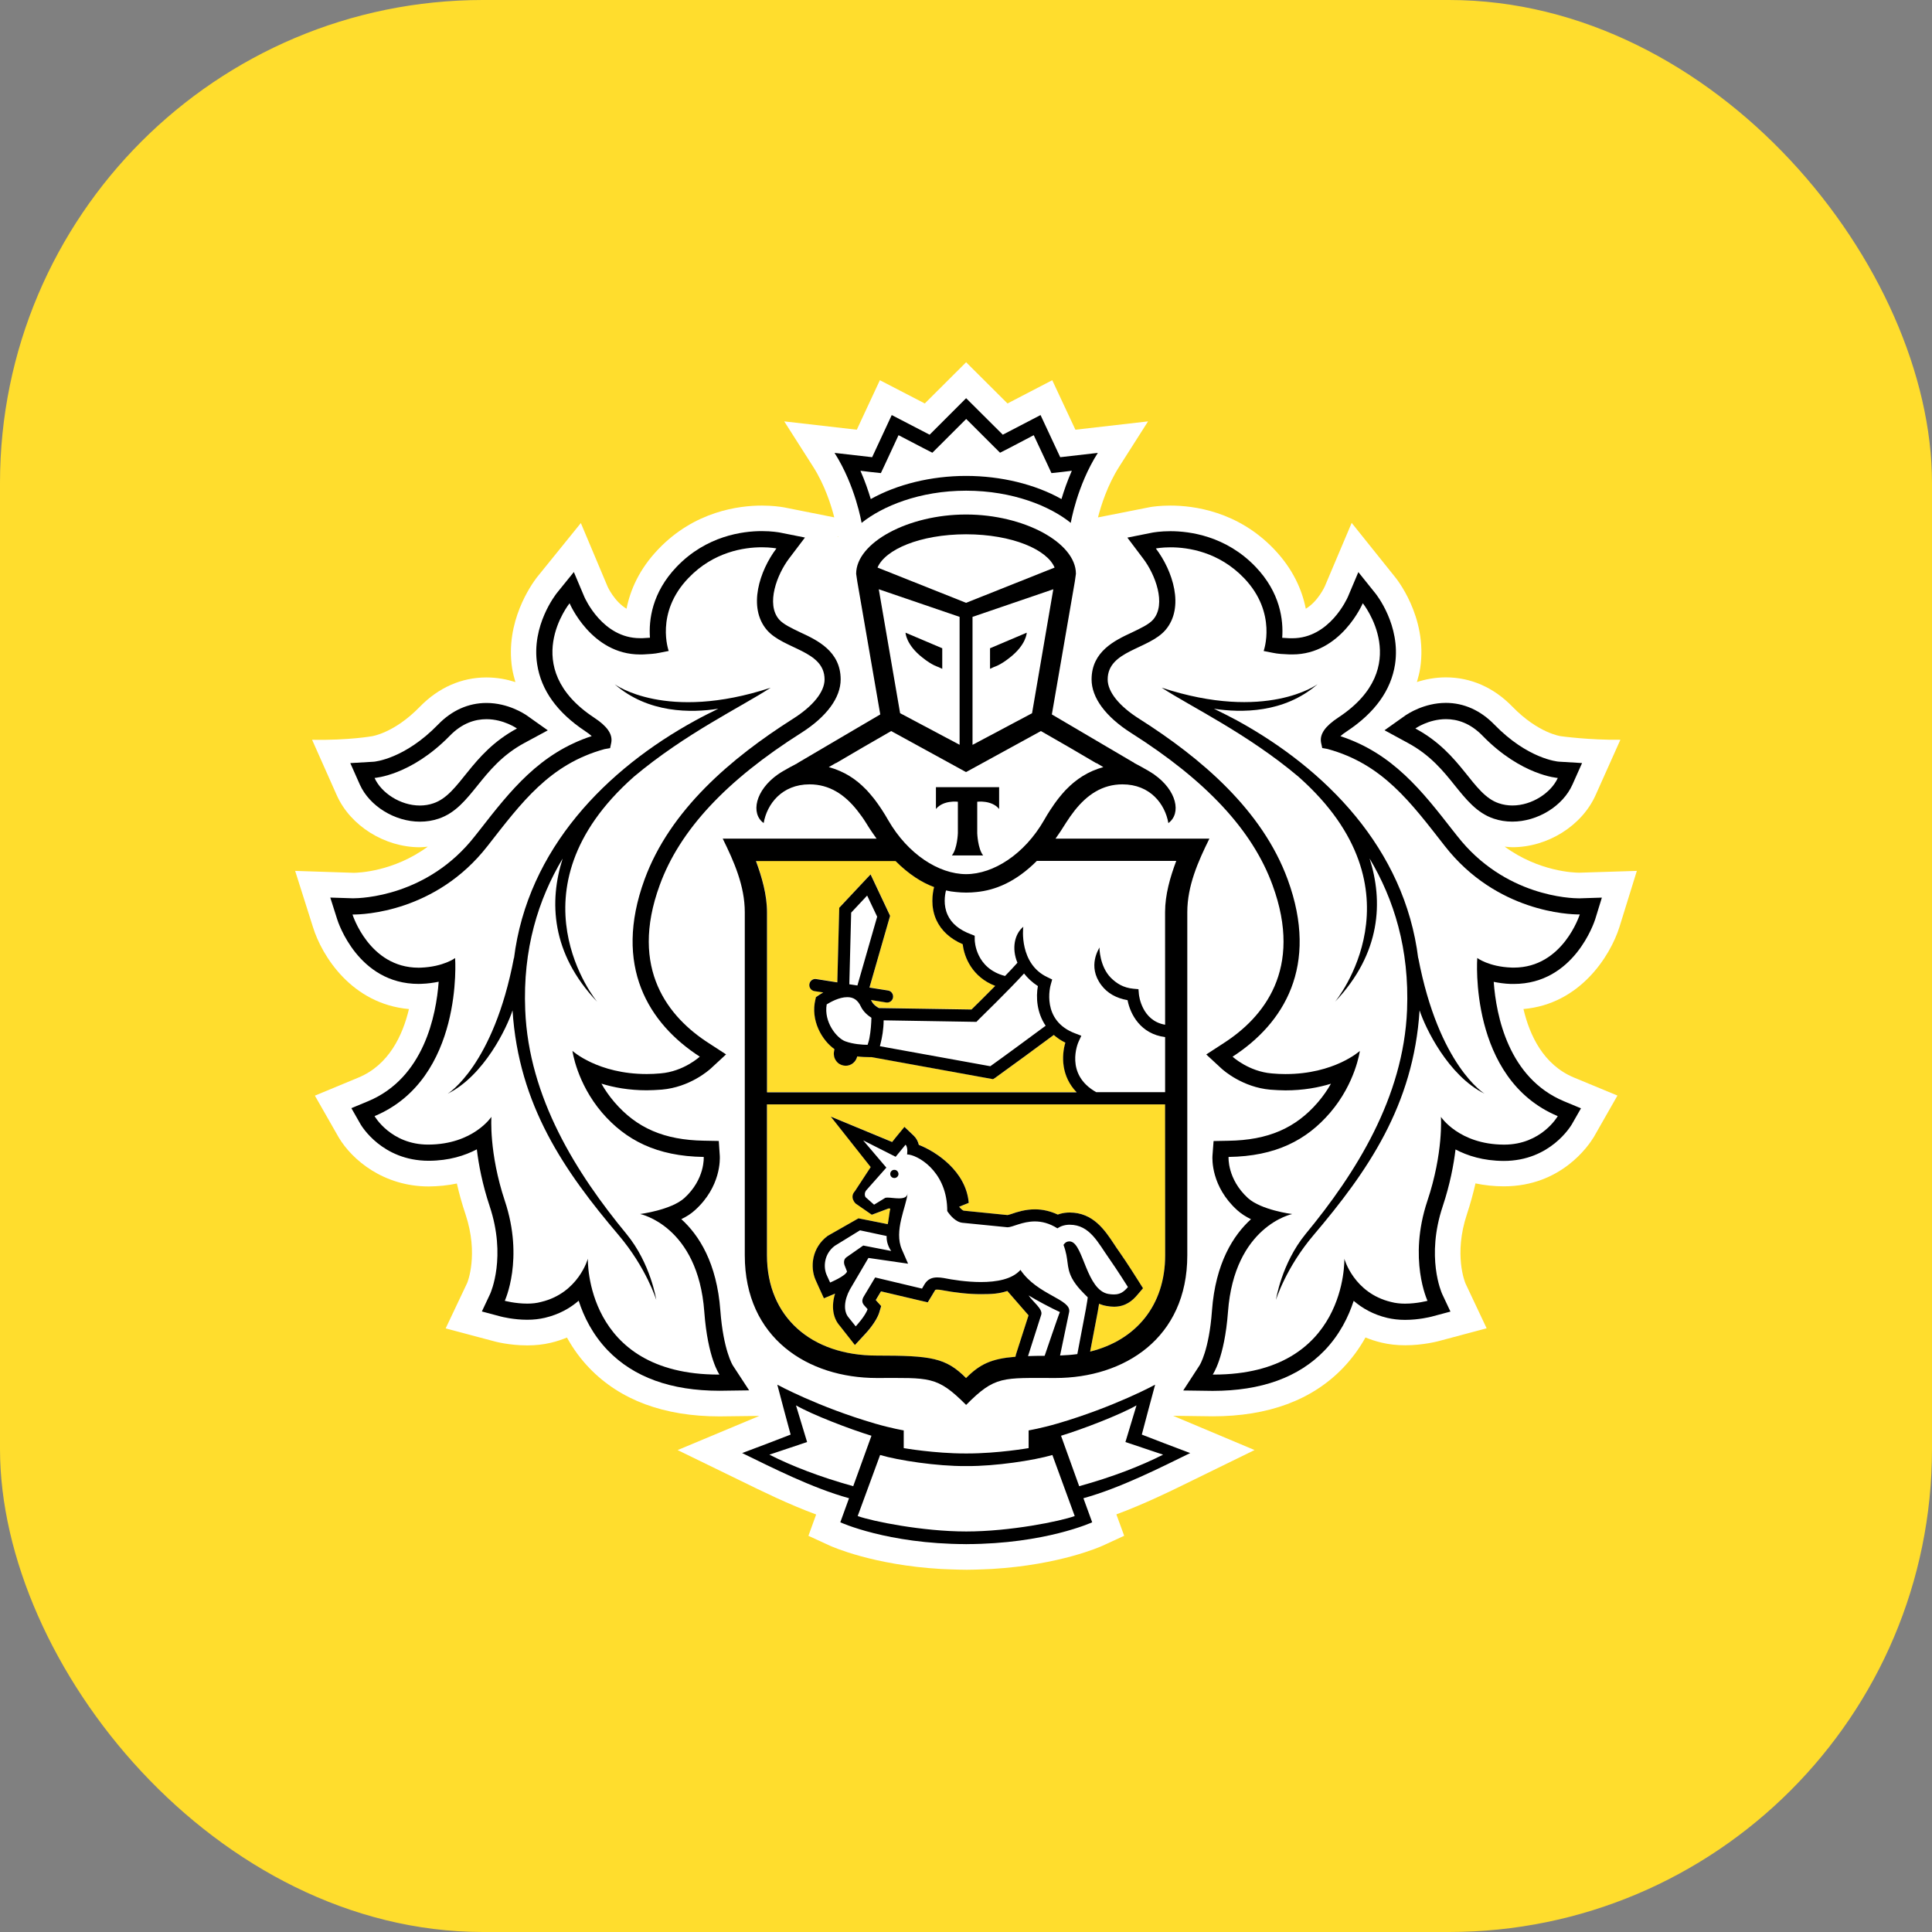 <svg width="48" height="48" viewBox="0 0 48 48" fill="none" xmlns="http://www.w3.org/2000/svg">
<rect x="0" y="0" width="48" height="48" fill="#808080" stroke="none"/>
<rect width="48" height="48" rx="12" fill="#FFDD2D"/>
<path d="M40.234 23.033L40.667 21.637L39.235 21.682C39.114 21.682 38.235 21.657 37.382 21.034C37.446 21.04 37.509 21.049 37.574 21.049C38.452 21.049 39.301 20.516 39.642 19.755L40.258 18.379C39.486 18.389 38.78 18.291 38.78 18.291C38.774 18.29 38.218 18.218 37.574 17.556C37.113 17.081 36.542 16.829 35.923 16.829C35.653 16.829 35.411 16.878 35.203 16.945C35.235 16.833 35.266 16.72 35.284 16.603C35.481 15.315 34.658 14.333 34.658 14.334L33.582 12.991L32.914 14.569C32.912 14.574 32.744 14.944 32.442 15.124C32.351 14.661 32.128 14.139 31.65 13.64C30.75 12.7 29.654 12.561 29.08 12.561C28.814 12.561 28.625 12.59 28.579 12.598L27.279 12.855C27.354 12.562 27.514 12.053 27.806 11.595L28.523 10.469L26.718 10.676L26.143 9.446L25.031 10.024L24.003 9L22.976 10.024L21.86 9.446L21.287 10.676L19.484 10.469L20.202 11.595C20.494 12.053 20.653 12.561 20.727 12.854L19.487 12.607L19.445 12.6C19.383 12.59 19.194 12.561 18.927 12.561C18.354 12.561 17.258 12.702 16.36 13.64C15.881 14.138 15.658 14.661 15.566 15.124C15.266 14.946 15.099 14.582 15.099 14.582L14.431 12.995L13.337 14.347C13.204 14.521 12.544 15.445 12.724 16.606C12.743 16.721 12.773 16.834 12.805 16.946C12.598 16.88 12.356 16.831 12.085 16.831C11.467 16.831 10.896 17.082 10.433 17.557C9.792 18.217 9.239 18.291 9.244 18.291C9.244 18.291 8.659 18.396 7.754 18.38L8.366 19.756C8.706 20.519 9.557 21.05 10.433 21.05C10.499 21.05 10.563 21.041 10.628 21.035C9.777 21.658 8.898 21.683 8.792 21.685L7.333 21.637L7.775 23.032C7.997 23.751 8.739 24.942 10.16 25.07C10.005 25.723 9.663 26.455 8.91 26.77L7.823 27.221L8.416 28.26C8.75 28.821 9.534 29.477 10.652 29.477C10.893 29.475 11.127 29.451 11.351 29.404C11.408 29.66 11.481 29.916 11.566 30.17C11.898 31.168 11.612 31.864 11.608 31.872L11.072 33.004L12.269 33.322C12.284 33.327 12.645 33.426 13.098 33.426C13.304 33.426 13.499 33.405 13.684 33.361C13.824 33.328 13.957 33.284 14.086 33.231C14.24 33.511 14.428 33.767 14.648 33.995C15.415 34.788 16.501 35.19 17.878 35.19H17.883L18.865 35.178L16.835 36.027L18.376 36.777C18.936 37.052 19.601 37.378 20.277 37.627L20.085 38.157L20.616 38.401C20.663 38.422 21.684 38.883 23.383 38.981C23.383 38.981 23.793 39 24.019 39C24.244 39 24.65 38.98 24.65 38.98C26.337 38.879 27.351 38.423 27.398 38.401L27.93 38.156L27.736 37.624C28.432 37.368 29.12 37.03 29.656 36.766L31.169 36.026L29.145 35.175L30.131 35.188C31.509 35.188 32.596 34.785 33.362 33.991C33.58 33.764 33.769 33.509 33.925 33.229C34.053 33.282 34.188 33.325 34.327 33.358C34.511 33.402 34.706 33.423 34.912 33.423C35.357 33.423 35.723 33.324 35.733 33.322L36.935 33.001L36.411 31.89C36.398 31.862 36.112 31.167 36.445 30.168C36.529 29.913 36.6 29.656 36.658 29.401C36.883 29.449 37.119 29.474 37.362 29.474C38.785 29.474 39.467 28.465 39.599 28.247L40.185 27.219L39.099 26.769C38.345 26.453 38.003 25.721 37.85 25.069C39.251 24.948 40.005 23.757 40.234 23.033ZM20.822 13.335L20.807 13.339L20.819 13.322L20.822 13.335Z" fill="white"/>
<path d="M24.005 13.273C22.855 13.275 21.993 13.654 21.805 14.1L24.005 14.975L26.204 14.1C26.017 13.654 25.156 13.275 24.005 13.273Z" fill="white"/>
<path d="M24.027 36.424H24.024H24.006H23.984H23.983C23.286 36.429 22.327 36.284 21.865 36.148L21.308 37.665C21.675 37.797 22.917 38.048 24.006 38.048C25.092 38.048 26.335 37.796 26.7 37.665L26.145 36.148C25.681 36.285 24.724 36.429 24.027 36.424Z" fill="white"/>
<path d="M28.234 34.918C27.82 35.154 26.896 35.508 26.359 35.673L26.81 36.926C27.642 36.697 28.328 36.43 28.895 36.143L27.959 35.829L28.234 34.918Z" fill="white"/>
<path d="M19.773 34.918L20.05 35.829L19.112 36.143C19.678 36.43 20.368 36.697 21.196 36.926L21.647 35.673C21.112 35.508 20.187 35.153 19.773 34.918Z" fill="white"/>
<path d="M24.005 11.824C24.871 11.824 25.722 12.032 26.375 12.399C26.435 12.197 26.519 11.952 26.632 11.696L26.385 11.726L26.126 11.753L26.016 11.516L25.686 10.812L25.083 11.129L24.849 11.25L24.662 11.064L24.007 10.41L23.354 11.064L23.167 11.25L22.932 11.129L22.326 10.812L22 11.516L21.887 11.753L21.628 11.726L21.381 11.696C21.495 11.953 21.577 12.197 21.638 12.399C22.293 12.032 23.141 11.824 24.005 11.824Z" fill="white"/>
<path d="M37.234 19.956C37.347 19.994 37.461 20.012 37.575 20.012C38.065 20.012 38.539 19.693 38.702 19.327C38.702 19.327 37.803 19.272 36.837 18.283C36.529 17.963 36.203 17.867 35.924 17.867C35.49 17.867 35.164 18.098 35.164 18.098C36.332 18.724 36.57 19.729 37.234 19.956Z" fill="white"/>
<path d="M10.434 20.012C10.547 20.012 10.662 19.994 10.772 19.956C11.439 19.729 11.678 18.724 12.846 18.098C12.846 18.098 12.519 17.867 12.087 17.867C11.807 17.867 11.481 17.963 11.172 18.283C10.207 19.272 9.308 19.327 9.308 19.327C9.469 19.693 9.944 20.012 10.434 20.012Z" fill="white"/>
<path d="M37.552 24.04C37.572 24.041 37.589 24.041 37.61 24.041C38.834 24.041 39.249 22.72 39.249 22.72H39.225C39.001 22.72 37.181 22.667 35.896 21.02C35.049 19.937 34.356 18.985 32.986 18.61L32.851 18.586L32.821 18.448C32.783 18.237 32.927 18.04 33.252 17.826C35.143 16.578 33.86 14.987 33.86 14.987C33.86 14.987 33.32 16.26 32.111 16.26C32.083 16.26 32.052 16.259 32.022 16.259C31.884 16.252 31.752 16.247 31.619 16.218L31.396 16.174C31.396 16.174 31.74 15.23 30.909 14.363C30.283 13.708 29.521 13.598 29.081 13.598C28.859 13.598 28.718 13.627 28.718 13.627C29.136 14.177 29.438 15.089 28.955 15.652C28.539 16.136 27.521 16.16 27.521 16.881C27.521 17.186 27.804 17.543 28.313 17.864C29.843 18.835 31.362 20.123 31.993 21.849C32.782 24.003 31.893 25.432 30.624 26.251C30.624 26.251 31.022 26.62 31.599 26.667C31.716 26.678 31.831 26.683 31.938 26.683C33.156 26.683 33.786 26.108 33.786 26.108C33.786 26.108 33.682 26.903 33.048 27.642C32.463 28.324 31.695 28.725 30.524 28.743C30.524 28.743 30.487 29.291 31.005 29.764C31.337 30.063 32.104 30.162 32.104 30.162C32.104 30.162 30.669 30.454 30.51 32.59C30.424 33.748 30.131 34.15 30.131 34.15H30.157C33.488 34.15 33.402 31.271 33.402 31.271C33.402 31.271 33.634 32.123 34.563 32.345C34.675 32.376 34.795 32.387 34.91 32.387C35.209 32.387 35.468 32.316 35.468 32.316C35.468 32.316 34.982 31.282 35.464 29.836C35.865 28.636 35.8 27.746 35.8 27.746C35.8 27.746 36.249 28.43 37.361 28.436H37.372C38.299 28.436 38.703 27.729 38.703 27.729C36.482 26.8 36.701 23.802 36.701 23.802C36.701 23.802 36.989 24.018 37.552 24.04ZM36.883 27.171C35.981 26.722 35.41 25.531 35.271 25.101C35.121 27.464 33.977 29.104 32.639 30.682C31.944 31.5 31.702 32.295 31.702 32.295C31.702 32.295 31.836 31.394 32.437 30.66C33.685 29.149 34.871 27.268 34.959 25.093C35.02 23.575 34.633 22.343 34.028 21.329C34.366 22.386 34.319 23.68 33.17 24.888C33.17 24.888 35.456 22.127 32.26 19.297C30.98 18.221 29.581 17.556 28.861 17.085C31.464 17.94 32.735 16.998 32.735 16.998C31.903 17.724 30.827 17.712 30.16 17.607C30.341 17.697 30.529 17.79 30.732 17.899C32.927 19.1 34.9 21.077 35.236 23.815V23.793C35.748 26.481 36.883 27.171 36.883 27.171Z" fill="white"/>
<path d="M15.905 30.162C15.905 30.162 16.672 30.065 17.003 29.764C17.521 29.291 17.485 28.743 17.485 28.743C16.312 28.727 15.546 28.324 14.957 27.643C14.327 26.904 14.223 26.109 14.223 26.109C14.223 26.109 14.852 26.685 16.069 26.685C16.179 26.685 16.293 26.68 16.41 26.668C16.987 26.622 17.386 26.252 17.386 26.252C16.117 25.433 15.226 24.003 16.014 21.849C16.647 20.124 18.164 18.835 19.694 17.864C20.203 17.543 20.486 17.188 20.486 16.881C20.486 16.16 19.47 16.136 19.053 15.652C18.571 15.089 18.874 14.176 19.29 13.627C19.29 13.627 19.152 13.598 18.928 13.598C18.49 13.598 17.728 13.708 17.102 14.363C16.269 15.23 16.614 16.174 16.614 16.174L16.391 16.218C16.258 16.247 16.124 16.252 15.988 16.259C15.957 16.259 15.93 16.26 15.9 16.26C14.689 16.26 14.152 14.989 14.152 14.989C14.152 14.989 12.868 16.579 14.758 17.827C15.083 18.041 15.225 18.238 15.188 18.449L15.158 18.587L15.021 18.611C13.653 18.986 12.958 19.938 12.111 21.021C10.828 22.666 9.012 22.72 8.785 22.72H8.76C8.76 22.72 9.175 24.041 10.398 24.041C10.418 24.041 10.435 24.041 10.457 24.04C11.019 24.02 11.309 23.802 11.309 23.802C11.309 23.802 11.525 26.799 9.307 27.729C9.307 27.729 9.711 28.436 10.638 28.436H10.649C11.762 28.43 12.21 27.746 12.21 27.746C12.21 27.746 12.145 28.636 12.544 29.836C13.027 31.282 12.543 32.316 12.543 32.316C12.543 32.316 12.802 32.387 13.1 32.387C13.216 32.387 13.335 32.376 13.446 32.345C14.373 32.123 14.607 31.271 14.607 31.271C14.607 31.271 14.522 34.15 17.852 34.15H17.876C17.876 34.15 17.584 33.748 17.5 32.59C17.34 30.454 15.905 30.162 15.905 30.162ZM15.37 30.682C14.032 29.104 12.888 27.464 12.737 25.101C12.599 25.53 12.03 26.722 11.128 27.171C11.128 27.171 12.262 26.481 12.772 23.793V23.815C13.11 21.078 15.082 19.1 17.278 17.899C17.478 17.788 17.669 17.695 17.849 17.607C17.181 17.712 16.105 17.724 15.274 16.998C15.274 16.998 16.544 17.94 19.147 17.085C18.426 17.556 17.028 18.221 15.749 19.297C12.552 22.127 14.838 24.888 14.838 24.888C13.689 23.679 13.643 22.386 13.981 21.329C13.375 22.345 12.988 23.575 13.05 25.093C13.138 27.268 14.323 29.149 15.569 30.66C16.172 31.393 16.307 32.295 16.307 32.295C16.307 32.295 16.063 31.5 15.37 30.682Z" fill="white"/>
<path d="M21.542 19.637C21.596 19.696 21.65 19.76 21.701 19.825C21.714 19.84 21.725 19.853 21.737 19.871C21.785 19.935 21.833 20.003 21.88 20.072C21.889 20.086 21.899 20.102 21.911 20.119C21.967 20.204 22.019 20.292 22.072 20.382C22.552 21.218 23.321 21.717 24.003 21.718C24.686 21.717 25.453 21.218 25.936 20.382C25.989 20.29 26.043 20.199 26.099 20.115C26.108 20.102 26.117 20.091 26.124 20.078C26.172 20.007 26.221 19.936 26.274 19.869C26.285 19.853 26.295 19.841 26.305 19.828C26.358 19.762 26.413 19.696 26.47 19.636C26.48 19.626 26.487 19.617 26.496 19.61C26.74 19.357 27.032 19.165 27.413 19.058L27.244 18.959H27.234L26.558 18.563L25.863 18.162L24.008 19.18L24.003 19.176L23.999 19.18L22.143 18.162L21.449 18.562L20.772 18.957H20.765L20.593 19.057C20.975 19.164 21.266 19.353 21.512 19.606C21.523 19.616 21.53 19.627 21.542 19.637ZM23.252 19.556H24.038H24.822V20.099C24.638 19.871 24.279 19.918 24.279 19.918V20.7C24.279 20.7 24.292 21.085 24.426 21.252H24.038H23.649C23.785 21.086 23.797 20.7 23.797 20.7V19.918C23.797 19.918 23.439 19.871 23.252 20.099V19.556Z" fill="white"/>
<path d="M23.842 18.505V15.327L21.834 14.641L22.364 17.72L23.842 18.505ZM23.41 16.107V16.617L23.313 16.572C23.308 16.568 23.166 16.535 22.917 16.337C22.505 16.015 22.498 15.719 22.498 15.719L23.41 16.107Z" fill="white"/>
<path d="M25.644 17.72L26.172 14.641L24.165 15.327V18.505L25.644 17.72ZM24.597 16.107L25.51 15.72C25.51 15.72 25.502 16.017 25.089 16.338C24.841 16.537 24.698 16.569 24.693 16.573L24.596 16.618V16.107H24.597Z" fill="white"/>
<path d="M21.002 25.87C21.197 25.942 21.434 25.957 21.555 25.957C21.56 25.942 21.566 25.923 21.573 25.901C21.584 25.864 21.594 25.829 21.601 25.789C21.635 25.613 21.648 25.413 21.65 25.285C21.568 25.233 21.452 25.142 21.387 25.005C21.312 24.846 21.206 24.773 21.05 24.773C20.848 24.773 20.631 24.895 20.539 24.953C20.465 25.392 20.786 25.79 21.002 25.87Z" fill="white"/>
<path d="M25.444 24.184C25.071 24.592 24.342 25.303 24.305 25.34L24.262 25.385L21.956 25.348C21.955 25.578 21.918 25.774 21.881 25.918C21.875 25.942 21.869 25.967 21.863 25.992L24.606 26.488C24.892 26.287 25.677 25.709 25.981 25.483C25.759 25.156 25.738 24.769 25.788 24.497C25.643 24.402 25.532 24.297 25.444 24.184Z" fill="white"/>
<path d="M25.757 21.389C25.225 21.92 24.715 22.116 24.26 22.161C24.178 22.17 24.095 22.175 24.01 22.175H24.003H23.998C23.914 22.175 23.829 22.17 23.747 22.161C23.667 22.154 23.583 22.141 23.5 22.122C23.47 22.242 23.432 22.492 23.54 22.728C23.636 22.943 23.831 23.102 24.117 23.208L24.213 23.246L24.214 23.35C24.214 23.381 24.237 24.057 24.968 24.245C25.088 24.12 25.197 24.008 25.277 23.915C25.127 23.561 25.206 23.199 25.422 23.022C25.412 23.06 25.318 23.947 26.023 24.276L26.139 24.331L26.105 24.456C26.093 24.493 25.858 25.352 26.712 25.671L26.863 25.729L26.795 25.877C26.78 25.91 26.445 26.689 27.234 27.131H28.946V25.761C28.338 25.686 28.08 25.193 28.014 24.844C27.73 24.795 27.511 24.672 27.361 24.471C27.002 23.995 27.312 23.559 27.315 23.535C27.314 23.538 27.315 24.003 27.6 24.29C27.741 24.428 27.908 24.535 28.161 24.559L28.285 24.57L28.297 24.698C28.299 24.726 28.368 25.354 28.948 25.453L28.946 22.656C28.946 22.223 29.072 21.787 29.223 21.385H25.757V21.389Z" fill="white"/>
<path d="M21.151 22.672L21.104 24.454L21.305 24.484L21.796 22.775L21.547 22.25L21.151 22.672Z" fill="white"/>
<path d="M26.566 30.842C26.581 30.842 26.598 30.844 26.614 30.848C26.92 30.936 26.997 32.047 27.533 32.146C27.586 32.157 27.634 32.16 27.677 32.16C27.831 32.16 27.924 32.093 28.023 31.975C28.023 31.975 27.754 31.548 27.552 31.26C27.284 30.883 27.076 30.427 26.577 30.427C26.566 30.427 26.551 30.427 26.538 30.428C26.373 30.437 26.273 30.518 26.273 30.518C26.07 30.39 25.882 30.346 25.711 30.346C25.398 30.346 25.155 30.49 25.034 30.49H25.029L23.915 30.38C23.74 30.363 23.603 30.186 23.553 30.117C23.541 30.098 23.534 30.087 23.534 30.087C23.534 30.056 23.534 30.025 23.532 29.997C23.494 29.079 22.789 28.686 22.538 28.679C22.538 28.679 22.568 28.505 22.499 28.438L22.254 28.738L21.447 28.33L22.022 29.007L21.534 29.559C21.473 29.622 21.48 29.707 21.506 29.742L21.716 29.93L21.983 29.766C21.997 29.756 22.02 29.754 22.05 29.754C22.124 29.754 22.235 29.773 22.335 29.773C22.443 29.773 22.538 29.749 22.549 29.646C22.515 29.986 22.203 30.578 22.408 31.043L22.56 31.393L21.575 31.25L21.114 32.036C20.972 32.297 20.949 32.58 21.087 32.733L21.259 32.95C21.259 32.95 21.5 32.692 21.555 32.522L21.477 32.435C21.411 32.362 21.415 32.297 21.454 32.218L21.744 31.734L22.907 32.011L22.968 31.905C23.047 31.773 23.16 31.733 23.285 31.733C23.336 31.733 23.388 31.739 23.443 31.748C23.659 31.791 24.014 31.848 24.37 31.848C24.76 31.848 25.147 31.778 25.352 31.546C25.774 32.175 26.628 32.276 26.561 32.595L26.336 33.673C26.485 33.667 26.628 33.657 26.764 33.638L26.977 32.516C27.001 32.394 27.023 32.229 27.023 32.229C26.941 32.145 26.741 31.966 26.629 31.75C26.478 31.459 26.561 31.307 26.42 30.927C26.425 30.93 26.467 30.842 26.566 30.842ZM22.214 29.266C22.156 29.265 22.115 29.216 22.118 29.158C22.123 29.103 22.169 29.059 22.225 29.064C22.282 29.066 22.323 29.117 22.321 29.172C22.316 29.227 22.269 29.27 22.214 29.266Z" fill="white"/>
<path d="M20.625 31.864C20.625 31.864 21.01 31.705 21.045 31.59L20.994 31.461C20.958 31.377 20.963 31.285 21.033 31.235L21.449 30.945L22.145 31.079C22.145 31.079 22.019 30.921 22.032 30.708L21.368 30.566L20.742 30.951C20.474 31.153 20.454 31.484 20.543 31.68L20.625 31.864Z" fill="white"/>
<path d="M25.541 33.689C25.666 33.684 25.803 33.681 25.954 33.681C25.954 33.681 26.312 32.627 26.332 32.593C26.131 32.504 25.715 32.282 25.554 32.18C25.66 32.339 25.918 32.523 25.867 32.663L25.541 33.689Z" fill="white"/>
<path d="M28.95 27.438H19.058V31.187C19.058 32.72 20.159 33.68 21.784 33.68C23.142 33.68 23.5 33.733 24.005 34.238C24.352 33.889 24.64 33.758 25.232 33.709L25.245 33.651L25.557 32.68C25.54 32.658 25.029 32.074 25.029 32.074C24.828 32.142 24.658 32.153 24.372 32.153C24.079 32.153 23.749 32.119 23.391 32.051C23.355 32.043 23.321 32.04 23.288 32.04C23.244 32.04 23.24 32.044 23.229 32.065L23.166 32.168L23.053 32.357L22.84 32.308L21.891 32.083L21.761 32.299L21.781 32.322L21.897 32.45L21.846 32.617C21.776 32.836 21.549 33.091 21.481 33.161L21.244 33.417L21.028 33.142L20.866 32.937C20.695 32.745 20.655 32.45 20.751 32.141C20.749 32.143 20.745 32.145 20.741 32.145L20.473 32.256L20.352 31.992L20.267 31.805C20.122 31.476 20.175 30.995 20.568 30.704L21.332 30.27L22.059 30.414C22.077 30.344 22.103 30.093 22.124 30.029C22.11 30.027 22.097 30.023 22.083 30.023L21.664 30.18L21.26 29.899C21.26 29.899 21.102 29.746 21.245 29.592L21.637 28.996L20.645 27.741L22.169 28.372L22.27 28.245L22.476 27.998L22.709 28.221C22.775 28.286 22.812 28.365 22.831 28.444C23.251 28.608 24.003 29.095 24.069 29.885L23.834 29.981V29.987C23.887 30.051 23.932 30.077 23.946 30.08L25.033 30.188C25.061 30.183 25.096 30.17 25.134 30.159C25.269 30.113 25.472 30.046 25.713 30.046C25.909 30.046 26.098 30.091 26.28 30.177C26.348 30.152 26.43 30.133 26.525 30.127L26.577 30.125C27.159 30.125 27.448 30.564 27.68 30.913C27.719 30.973 27.758 31.031 27.798 31.088C28.001 31.377 28.267 31.8 28.278 31.818L28.398 32.006L28.25 32.178C28.137 32.31 27.967 32.465 27.675 32.465C27.616 32.465 27.549 32.459 27.479 32.445C27.416 32.434 27.36 32.415 27.305 32.392C27.296 32.45 27.285 32.519 27.274 32.578L27.083 33.581C28.224 33.298 28.949 32.43 28.949 31.188L28.95 27.438Z" fill="#FFDD2D"/>
<path d="M19.059 27.135H26.752C26.368 26.736 26.373 26.23 26.471 25.9C26.359 25.846 26.267 25.781 26.184 25.71C25.884 25.934 24.966 26.608 24.727 26.776L24.676 26.811L21.657 26.261H21.596C21.523 26.261 21.417 26.258 21.301 26.245C21.269 26.381 21.152 26.476 21.017 26.476C21.002 26.476 20.985 26.474 20.968 26.471C20.89 26.457 20.821 26.417 20.775 26.35C20.728 26.285 20.709 26.207 20.723 26.127L20.734 26.061C20.422 25.84 20.135 25.346 20.263 24.826L20.275 24.771L20.319 24.739C20.325 24.734 20.377 24.699 20.455 24.654L20.235 24.62C20.153 24.605 20.098 24.528 20.11 24.446C20.124 24.363 20.201 24.304 20.283 24.321L20.805 24.404L20.852 22.549L21.631 21.72L22.116 22.749L21.603 24.533L22.064 24.606C22.145 24.619 22.202 24.695 22.189 24.779C22.177 24.854 22.114 24.905 22.041 24.905C22.033 24.905 22.024 24.905 22.017 24.904L21.642 24.842C21.647 24.854 21.654 24.86 21.659 24.872C21.699 24.955 21.788 25.016 21.84 25.041L24.142 25.077C24.239 24.982 24.481 24.743 24.729 24.49C24.163 24.274 23.957 23.782 23.922 23.455C23.606 23.319 23.387 23.116 23.267 22.851C23.119 22.523 23.172 22.195 23.21 22.035C22.904 21.922 22.581 21.716 22.252 21.387H18.785C18.933 21.789 19.059 22.225 19.059 22.658V27.135Z" fill="#FFDD2D"/>
<path d="M22.226 29.065C22.169 29.06 22.122 29.104 22.118 29.159C22.114 29.217 22.157 29.266 22.214 29.267C22.269 29.272 22.318 29.229 22.323 29.173C22.323 29.118 22.283 29.066 22.226 29.065Z" fill="black"/>
<path d="M28.938 35.862L28.368 35.642L28.525 35.049L28.699 34.402C28.699 34.402 27.689 34.954 26.266 35.369C25.862 35.486 25.556 35.538 25.556 35.538V35.978C25.556 35.978 24.796 36.111 24.026 36.111H24.018H24.006H23.992H23.983C23.213 36.111 22.453 35.978 22.453 35.978V35.538C22.453 35.538 22.146 35.486 21.743 35.369C20.32 34.954 19.312 34.402 19.312 34.402L19.483 35.049L19.643 35.642L19.072 35.862L18.439 36.101C19.166 36.454 20.172 36.969 21.094 37.223L20.877 37.821C20.877 37.821 22.045 38.358 23.992 38.363V38.364H23.998H24.006H24.014H24.019V38.363C25.968 38.358 27.135 37.821 27.135 37.821L26.917 37.223C27.838 36.969 28.847 36.454 29.57 36.101L28.938 35.862ZM19.115 36.141L20.052 35.827L19.776 34.916C20.188 35.152 21.115 35.507 21.651 35.671L21.198 36.924C20.37 36.694 19.681 36.427 19.115 36.141ZM24.006 38.049C22.918 38.049 21.675 37.796 21.309 37.666L21.866 36.149C22.327 36.285 23.287 36.429 23.984 36.424H23.985H24.006H24.025H24.028C24.725 36.429 25.682 36.285 26.146 36.149L26.701 37.666C26.336 37.797 25.094 38.049 24.006 38.049ZM26.812 36.924L26.361 35.671C26.898 35.507 27.822 35.152 28.236 34.916L27.961 35.827L28.897 36.141C28.33 36.427 27.644 36.694 26.812 36.924Z" fill="black"/>
<path d="M24.003 12.191C25.163 12.191 26.091 12.578 26.603 12.991C26.603 12.991 26.755 12.068 27.275 11.252L26.341 11.359L25.852 10.312L24.914 10.8L24.003 9.893L23.096 10.8L22.155 10.312L21.668 11.359L20.734 11.252C21.254 12.068 21.406 12.991 21.406 12.991C21.92 12.578 22.845 12.191 24.003 12.191ZM21.625 11.726L21.885 11.754L21.997 11.516L22.324 10.812L22.93 11.128L23.164 11.248L23.351 11.062L24.005 10.409L24.659 11.062L24.846 11.248L25.081 11.128L25.683 10.812L26.013 11.516L26.123 11.754L26.383 11.726L26.629 11.696C26.516 11.953 26.432 12.197 26.372 12.399C25.719 12.032 24.869 11.824 24.002 11.824C23.139 11.824 22.29 12.032 21.634 12.399C21.573 12.197 21.491 11.952 21.377 11.696L21.625 11.726Z" fill="black"/>
<path d="M37.608 24.446C39.108 24.446 39.609 22.908 39.631 22.843L39.798 22.301L39.235 22.319H39.233C39.035 22.319 37.38 22.274 36.206 20.772L36.095 20.632C35.329 19.65 34.602 18.716 33.302 18.29C33.34 18.256 33.393 18.213 33.467 18.166C34.157 17.708 34.558 17.153 34.659 16.508C34.806 15.538 34.193 14.765 34.165 14.734L33.748 14.214L33.487 14.831C33.469 14.87 33.031 15.857 32.108 15.857H32.039C31.976 15.854 31.916 15.851 31.856 15.846C31.888 15.405 31.808 14.723 31.195 14.083C30.458 13.313 29.553 13.197 29.079 13.197C28.826 13.197 28.657 13.229 28.64 13.231L28.009 13.357L28.398 13.873C28.704 14.272 28.98 15.007 28.652 15.391C28.548 15.513 28.332 15.612 28.125 15.712C27.7 15.909 27.12 16.183 27.12 16.881C27.12 17.334 27.468 17.806 28.099 18.208C29.967 19.392 31.119 20.627 31.616 21.991C32.386 24.088 31.382 25.284 30.407 25.913L29.969 26.198L30.352 26.552C30.403 26.597 30.872 27.013 31.564 27.073C31.695 27.082 31.821 27.09 31.938 27.09C32.382 27.09 32.76 27.019 33.067 26.925C32.982 27.075 32.878 27.227 32.748 27.38C32.19 28.031 31.504 28.327 30.518 28.342L30.151 28.349L30.123 28.719C30.119 28.794 30.091 29.481 30.737 30.065C30.836 30.156 30.956 30.23 31.08 30.291C30.643 30.688 30.198 31.38 30.111 32.564C30.039 33.553 29.805 33.919 29.802 33.923L29.397 34.546L30.129 34.556C31.338 34.556 32.265 34.219 32.907 33.553C33.286 33.159 33.503 32.714 33.632 32.319C33.842 32.5 34.114 32.659 34.468 32.743C34.603 32.774 34.75 32.792 34.908 32.792C35.25 32.792 35.536 32.719 35.568 32.711L36.036 32.586L35.829 32.146C35.814 32.111 35.423 31.229 35.844 29.97C36.025 29.425 36.117 28.938 36.162 28.558C36.456 28.713 36.85 28.841 37.36 28.843C38.517 28.843 39.027 27.972 39.051 27.935L39.279 27.536L38.856 27.36C37.477 26.783 37.172 25.234 37.111 24.394C37.235 24.418 37.377 24.441 37.538 24.446H37.608ZM38.702 27.73C38.702 27.73 38.298 28.438 37.371 28.438H37.36C36.248 28.432 35.799 27.748 35.799 27.748C35.799 27.748 35.864 28.638 35.462 29.838C34.98 31.284 35.466 32.318 35.466 32.318C35.466 32.318 35.206 32.389 34.907 32.389C34.792 32.389 34.673 32.377 34.56 32.347C33.632 32.125 33.4 31.273 33.4 31.273C33.4 31.273 33.486 34.151 30.155 34.151H30.129C30.129 34.151 30.422 33.749 30.509 32.592C30.668 30.456 32.103 30.163 32.103 30.163C32.103 30.163 31.337 30.066 31.005 29.766C30.487 29.292 30.523 28.744 30.523 28.744C31.695 28.728 32.462 28.326 33.047 27.644C33.68 26.905 33.785 26.11 33.785 26.11C33.785 26.11 33.155 26.685 31.937 26.685C31.83 26.685 31.715 26.68 31.598 26.669C31.022 26.622 30.623 26.253 30.623 26.253C31.891 25.433 32.781 24.004 31.992 21.85C31.36 20.125 29.841 18.835 28.312 17.864C27.803 17.544 27.52 17.188 27.52 16.881C27.52 16.16 28.538 16.138 28.956 15.652C29.437 15.09 29.135 14.176 28.717 13.627C28.717 13.627 28.858 13.598 29.08 13.598C29.52 13.598 30.282 13.71 30.908 14.363C31.74 15.23 31.395 16.174 31.395 16.174L31.618 16.218C31.751 16.247 31.883 16.252 32.02 16.258C32.05 16.258 32.08 16.259 32.11 16.259C33.319 16.259 33.858 14.987 33.858 14.987C33.858 14.987 35.143 16.579 33.252 17.825C32.927 18.039 32.784 18.236 32.821 18.447L32.851 18.585L32.986 18.609C34.356 18.984 35.049 19.936 35.896 21.019C37.182 22.667 39.001 22.719 39.225 22.719H39.249C39.249 22.719 38.834 24.04 37.611 24.04C37.59 24.04 37.573 24.04 37.552 24.039C36.989 24.019 36.702 23.801 36.702 23.801C36.702 23.801 36.481 26.801 38.702 27.73Z" fill="black"/>
<path d="M34.974 18.456C35.534 18.756 35.86 19.158 36.145 19.515C36.426 19.863 36.693 20.198 37.109 20.338C37.258 20.389 37.415 20.413 37.574 20.413C38.2 20.413 38.829 20.027 39.067 19.493L39.306 18.958L38.727 18.923C38.699 18.922 37.953 18.854 37.123 17.998C36.781 17.648 36.368 17.463 35.923 17.463C35.38 17.463 34.977 17.737 34.932 17.764L34.398 18.143L34.974 18.456ZM35.925 17.867C36.204 17.867 36.529 17.963 36.837 18.283C37.804 19.272 38.703 19.328 38.703 19.328C38.539 19.692 38.066 20.012 37.575 20.012C37.462 20.012 37.349 19.995 37.235 19.956C36.571 19.73 36.332 18.724 35.164 18.099C35.164 18.099 35.491 17.867 35.925 17.867Z" fill="black"/>
<path d="M35.236 23.795V23.815C34.9 21.078 32.927 19.102 30.732 17.899C30.529 17.79 30.342 17.697 30.16 17.608C30.828 17.712 31.904 17.724 32.735 16.998C32.735 16.998 31.464 17.94 28.861 17.085C29.581 17.556 30.982 18.221 32.26 19.297C35.456 22.127 33.169 24.888 33.169 24.888C34.317 23.68 34.365 22.386 34.027 21.329C34.632 22.343 35.018 23.575 34.958 25.093C34.87 27.268 33.684 29.149 32.436 30.66C31.836 31.394 31.701 32.295 31.701 32.295C31.701 32.295 31.943 31.5 32.638 30.682C33.976 29.104 35.119 27.464 35.269 25.101C35.407 25.53 35.977 26.722 36.881 27.171C36.883 27.172 35.748 26.482 35.236 23.795Z" fill="black"/>
<path d="M18.205 33.921C18.204 33.917 17.972 33.551 17.897 32.562C17.81 31.378 17.366 30.686 16.927 30.289C17.054 30.229 17.171 30.155 17.27 30.063C17.915 29.479 17.887 28.792 17.883 28.717L17.858 28.347L17.489 28.34C16.505 28.324 15.818 28.028 15.261 27.378C15.131 27.225 15.027 27.073 14.942 26.923C15.248 27.017 15.624 27.088 16.069 27.088C16.189 27.088 16.312 27.08 16.443 27.071C17.135 27.011 17.604 26.596 17.656 26.55L18.039 26.196L17.602 25.912C16.623 25.281 15.623 24.085 16.391 21.989C16.888 20.625 18.039 19.39 19.91 18.206C20.541 17.804 20.886 17.332 20.886 16.88C20.886 16.181 20.307 15.906 19.882 15.71C19.675 15.61 19.459 15.511 19.355 15.389C19.026 15.006 19.304 14.27 19.608 13.871L19.999 13.355L19.366 13.229C19.347 13.227 19.181 13.195 18.927 13.195C18.453 13.195 17.55 13.311 16.812 14.081C16.198 14.722 16.116 15.404 16.148 15.844C16.088 15.849 16.028 15.852 15.966 15.855H15.898C14.973 15.855 14.535 14.868 14.518 14.829L14.257 14.212L13.836 14.732C13.812 14.764 13.196 15.537 13.346 16.506C13.445 17.151 13.847 17.706 14.537 18.164C14.611 18.212 14.664 18.254 14.701 18.288C13.403 18.714 12.677 19.649 11.91 20.632L11.8 20.771C10.627 22.274 8.969 22.318 8.771 22.318L8.206 22.3L8.378 22.842C8.398 22.907 8.898 24.445 10.399 24.445L10.472 24.443C10.63 24.438 10.772 24.416 10.899 24.391C10.837 25.229 10.531 26.779 9.151 27.357L8.73 27.532L8.958 27.932C8.98 27.968 9.491 28.839 10.651 28.839C11.157 28.838 11.551 28.71 11.847 28.555C11.892 28.935 11.984 29.422 12.165 29.966C12.585 31.226 12.194 32.108 12.179 32.143L11.972 32.583L12.44 32.708C12.472 32.716 12.76 32.789 13.1 32.789C13.26 32.789 13.407 32.771 13.539 32.74C13.894 32.656 14.169 32.497 14.377 32.316C14.504 32.711 14.722 33.156 15.1 33.55C15.744 34.216 16.669 34.553 17.878 34.553L18.612 34.543L18.205 33.921ZM17.851 34.151C14.52 34.151 14.605 31.272 14.605 31.272C14.605 31.272 14.373 32.124 13.444 32.346C13.333 32.377 13.215 32.388 13.099 32.388C12.8 32.388 12.541 32.318 12.541 32.318C12.541 32.318 13.025 31.283 12.543 29.837C12.144 28.637 12.209 27.747 12.209 27.747C12.209 27.747 11.761 28.431 10.647 28.437H10.636C9.71 28.437 9.306 27.73 9.306 27.73C11.525 26.801 11.307 23.803 11.307 23.803C11.307 23.803 11.019 24.019 10.455 24.041C10.435 24.042 10.417 24.042 10.397 24.042C9.172 24.042 8.758 22.721 8.758 22.721H8.783C9.009 22.721 10.826 22.669 12.111 21.021C12.958 19.938 13.652 18.987 15.02 18.611L15.158 18.587L15.187 18.449C15.225 18.238 15.083 18.041 14.757 17.827C12.867 16.579 14.151 14.988 14.151 14.988C14.151 14.988 14.689 16.26 15.899 16.26C15.929 16.26 15.957 16.259 15.988 16.259C16.124 16.251 16.259 16.246 16.391 16.217L16.614 16.173C16.614 16.173 16.268 15.23 17.102 14.363C17.727 13.708 18.489 13.597 18.928 13.597C19.151 13.597 19.29 13.626 19.29 13.626C18.873 14.177 18.572 15.089 19.053 15.652C19.47 16.136 20.486 16.16 20.486 16.881C20.486 17.186 20.203 17.543 19.694 17.863C18.164 18.835 16.645 20.124 16.014 21.849C15.226 24.003 16.115 25.431 17.386 26.252C17.386 26.252 16.987 26.622 16.41 26.668C16.292 26.679 16.179 26.684 16.069 26.684C14.852 26.684 14.222 26.109 14.222 26.109C14.222 26.109 14.327 26.904 14.957 27.643C15.545 28.325 16.312 28.727 17.484 28.744C17.484 28.744 17.522 29.292 17.003 29.765C16.67 30.064 15.904 30.162 15.904 30.162C15.904 30.162 17.341 30.455 17.498 32.591C17.584 33.749 17.875 34.151 17.875 34.151H17.851Z" fill="black"/>
<path d="M10.432 20.414C10.593 20.414 10.751 20.39 10.899 20.339C11.318 20.199 11.583 19.863 11.864 19.515C12.151 19.159 12.474 18.757 13.034 18.456L13.61 18.145L13.075 17.766C13.03 17.738 12.628 17.465 12.086 17.465C11.639 17.465 11.226 17.648 10.885 18C10.055 18.855 9.31 18.924 9.283 18.925L8.703 18.959L8.941 19.495C9.181 20.027 9.808 20.414 10.432 20.414ZM11.171 18.284C11.48 17.964 11.805 17.868 12.086 17.868C12.517 17.868 12.844 18.099 12.844 18.099C11.677 18.726 11.438 19.73 10.77 19.957C10.661 19.995 10.546 20.013 10.432 20.013C9.942 20.013 9.469 19.694 9.306 19.328C9.306 19.327 10.204 19.272 11.171 18.284Z" fill="black"/>
<path d="M13.049 25.095C12.986 23.577 13.373 22.345 13.979 21.331C13.641 22.388 13.687 23.682 14.837 24.89C14.837 24.89 12.55 22.129 15.747 19.299C17.026 18.223 18.425 17.558 19.145 17.087C16.542 17.942 15.272 17 15.272 17C16.102 17.726 17.178 17.714 17.847 17.608C17.666 17.697 17.476 17.79 17.276 17.9C15.079 19.102 13.107 21.079 12.769 23.816V23.794C12.259 26.482 11.124 27.172 11.124 27.172C12.027 26.723 12.596 25.532 12.734 25.102C12.885 27.465 14.028 29.104 15.367 30.683C16.061 31.5 16.305 32.296 16.305 32.296C16.305 32.296 16.169 31.395 15.567 30.661C14.322 29.152 13.136 27.27 13.049 25.095Z" fill="black"/>
<path d="M23.253 19.557V20.099C23.439 19.872 23.798 19.919 23.798 19.919V20.701C23.798 20.701 23.785 21.086 23.649 21.253H24.038H24.426C24.293 21.087 24.279 20.701 24.279 20.701V19.919C24.279 19.919 24.638 19.872 24.823 20.099V19.557H24.038H23.253Z" fill="black"/>
<path d="M22.917 16.337C23.165 16.536 23.308 16.568 23.313 16.572L23.41 16.617V16.106L22.498 15.719C22.498 15.72 22.506 16.015 22.917 16.337Z" fill="black"/>
<path d="M25.089 16.337C25.502 16.015 25.509 15.719 25.509 15.719L24.597 16.106V16.617L24.693 16.572C24.699 16.568 24.841 16.536 25.089 16.337Z" fill="black"/>
<path d="M26.731 14.256C26.731 13.481 25.436 12.783 24.005 12.783H24.004H24H23.997C22.566 12.783 21.271 13.481 21.271 14.256L21.299 14.447L21.87 17.75L21.297 18.086L19.813 18.959H19.818C19.818 18.959 19.484 19.131 19.329 19.238C18.764 19.634 18.645 20.211 18.973 20.449C19.054 19.98 19.423 19.487 20.114 19.487C20.611 19.487 20.99 19.746 21.297 20.134C21.375 20.232 21.45 20.336 21.52 20.449C21.606 20.591 21.692 20.716 21.778 20.836H17.956C18.237 21.406 18.504 22.009 18.504 22.663V31.188C18.504 33.251 20.079 34.236 21.782 34.236C23.099 34.236 23.276 34.176 24.003 34.905C24.726 34.175 24.903 34.236 26.221 34.236C27.926 34.236 29.498 33.251 29.498 31.188V22.663C29.498 22.009 29.765 21.406 30.047 20.836H26.224C26.308 20.717 26.394 20.591 26.48 20.449C26.552 20.336 26.625 20.232 26.702 20.134C27.012 19.744 27.39 19.487 27.887 19.487C28.578 19.487 28.946 19.978 29.028 20.449C29.356 20.211 29.238 19.634 28.669 19.238C28.517 19.131 28.183 18.959 28.183 18.959H28.188L26.704 18.086L26.133 17.75L26.704 14.447L26.731 14.256ZM21.833 14.64L23.841 15.326V18.504L22.363 17.719L21.833 14.64ZM22.248 21.391C22.578 21.721 22.901 21.926 23.207 22.039C23.167 22.198 23.115 22.528 23.263 22.856C23.384 23.119 23.604 23.323 23.919 23.459C23.954 23.785 24.159 24.277 24.726 24.494C24.478 24.747 24.236 24.984 24.137 25.081L21.837 25.045C21.785 25.018 21.696 24.959 21.656 24.875C21.651 24.864 21.644 24.857 21.64 24.845L22.015 24.906C22.024 24.908 22.031 24.908 22.039 24.908C22.111 24.908 22.175 24.857 22.187 24.782C22.2 24.698 22.144 24.621 22.063 24.609L21.601 24.536L22.114 22.753L21.629 21.724L20.851 22.553L20.803 24.407L20.281 24.325C20.2 24.308 20.122 24.369 20.109 24.45C20.096 24.532 20.151 24.609 20.233 24.624L20.453 24.657C20.374 24.703 20.323 24.738 20.317 24.743L20.272 24.774L20.259 24.83C20.132 25.35 20.42 25.844 20.731 26.065L20.72 26.13C20.707 26.211 20.725 26.289 20.772 26.354C20.817 26.421 20.887 26.461 20.964 26.474C20.98 26.477 20.998 26.478 21.013 26.478C21.147 26.478 21.265 26.384 21.298 26.247C21.414 26.261 21.52 26.264 21.592 26.264H21.654L24.672 26.812L24.724 26.779C24.964 26.609 25.881 25.936 26.181 25.713C26.264 25.785 26.356 25.85 26.468 25.904C26.371 26.233 26.364 26.74 26.75 27.139H19.056V22.665C19.056 22.231 18.93 21.795 18.782 21.393H22.248V21.391ZM25.979 25.484C25.674 25.71 24.888 26.289 24.604 26.49L21.861 25.993C21.867 25.968 21.873 25.944 21.879 25.919C21.915 25.776 21.952 25.58 21.954 25.35L24.26 25.388L24.303 25.342C24.338 25.307 25.069 24.596 25.442 24.186C25.53 24.298 25.641 24.405 25.786 24.499C25.736 24.771 25.757 25.158 25.979 25.484ZM21.387 25.006C21.452 25.143 21.569 25.234 21.65 25.286C21.647 25.414 21.635 25.614 21.601 25.79C21.594 25.829 21.584 25.865 21.573 25.902C21.566 25.924 21.56 25.943 21.555 25.958C21.434 25.958 21.196 25.943 21.001 25.871C20.786 25.791 20.464 25.393 20.539 24.954C20.632 24.896 20.848 24.774 21.05 24.774C21.206 24.773 21.312 24.847 21.387 25.006ZM21.101 24.454L21.147 22.674L21.544 22.25L21.793 22.775L21.302 24.484L21.101 24.454ZM25.954 33.685C25.805 33.685 25.666 33.687 25.541 33.692L25.868 32.668C25.919 32.526 25.661 32.344 25.555 32.184C25.716 32.286 26.133 32.508 26.333 32.598C26.312 32.63 25.954 33.685 25.954 33.685ZM26.979 32.521L26.766 33.642C26.63 33.661 26.485 33.671 26.337 33.677L26.562 32.599C26.629 32.279 25.775 32.179 25.353 31.55C25.148 31.784 24.76 31.852 24.371 31.852C24.015 31.852 23.66 31.795 23.444 31.752C23.389 31.743 23.337 31.737 23.286 31.737C23.161 31.737 23.048 31.776 22.969 31.909L22.907 32.015L21.743 31.738L21.454 32.221C21.413 32.299 21.41 32.365 21.477 32.438L21.555 32.525C21.501 32.696 21.26 32.953 21.26 32.953L21.086 32.736C20.949 32.581 20.971 32.3 21.115 32.038L21.576 31.253L22.561 31.396L22.408 31.045C22.202 30.58 22.515 29.988 22.549 29.647C22.538 29.75 22.444 29.773 22.334 29.773C22.235 29.773 22.124 29.754 22.05 29.754C22.021 29.754 21.997 29.757 21.983 29.767L21.716 29.93L21.505 29.743C21.48 29.706 21.471 29.622 21.534 29.559L22.021 29.009L21.445 28.332L22.252 28.74L22.498 28.44C22.565 28.506 22.536 28.681 22.536 28.681C22.788 28.687 23.494 29.081 23.532 29.998C23.534 30.026 23.534 30.057 23.534 30.087C23.534 30.087 23.54 30.098 23.553 30.117C23.602 30.186 23.74 30.363 23.914 30.38L25.029 30.491H25.034C25.156 30.491 25.399 30.346 25.711 30.346C25.881 30.346 26.07 30.39 26.272 30.518C26.272 30.518 26.373 30.438 26.538 30.429C26.55 30.428 26.564 30.428 26.576 30.428C27.077 30.428 27.284 30.883 27.552 31.261C27.754 31.548 28.023 31.976 28.023 31.976C27.923 32.095 27.831 32.16 27.676 32.16C27.634 32.16 27.585 32.157 27.533 32.147C26.997 32.047 26.919 30.936 26.614 30.849C26.598 30.843 26.58 30.842 26.565 30.842C26.467 30.842 26.423 30.93 26.423 30.93C26.563 31.308 26.482 31.462 26.631 31.753C26.744 31.969 26.943 32.148 27.025 32.232C27.025 32.234 27.003 32.398 26.979 32.521ZM20.993 31.46L21.044 31.59C21.01 31.703 20.624 31.864 20.624 31.864L20.54 31.68C20.451 31.484 20.47 31.154 20.74 30.952L21.366 30.567L22.029 30.709C22.016 30.921 22.142 31.08 22.142 31.08L21.447 30.945L21.03 31.236C20.96 31.285 20.955 31.376 20.993 31.46ZM27.084 33.58L27.275 32.578C27.285 32.519 27.297 32.449 27.306 32.392C27.36 32.414 27.417 32.433 27.479 32.444C27.55 32.458 27.616 32.465 27.676 32.465C27.968 32.465 28.138 32.31 28.251 32.178L28.398 32.006L28.279 31.817C28.267 31.799 28.003 31.376 27.799 31.087C27.759 31.031 27.72 30.974 27.681 30.913C27.449 30.563 27.159 30.125 26.576 30.125L26.524 30.126C26.428 30.132 26.346 30.151 26.28 30.176C26.096 30.09 25.908 30.046 25.712 30.046C25.472 30.046 25.268 30.112 25.134 30.159C25.095 30.17 25.06 30.183 25.033 30.188L23.944 30.079C23.93 30.077 23.886 30.051 23.832 29.985V29.98L24.068 29.885C24.002 29.094 23.248 28.608 22.828 28.444C22.809 28.364 22.772 28.285 22.706 28.221L22.471 27.997L22.266 28.246L22.165 28.373L20.641 27.742L21.632 28.996L21.241 29.593C21.097 29.747 21.256 29.9 21.256 29.9L21.66 30.18L22.079 30.023C22.094 30.023 22.106 30.027 22.12 30.028C22.1 30.092 22.074 30.343 22.056 30.414L21.329 30.269L20.565 30.704C20.172 30.994 20.119 31.476 20.265 31.805L20.349 31.992L20.47 32.256L20.737 32.144C20.741 32.143 20.745 32.142 20.747 32.139C20.651 32.448 20.69 32.742 20.862 32.936L21.024 33.142L21.24 33.417L21.477 33.161C21.546 33.09 21.772 32.835 21.842 32.617L21.893 32.449L21.777 32.321L21.758 32.299L21.888 32.083L22.837 32.307L23.05 32.356L23.164 32.168L23.226 32.065C23.237 32.044 23.241 32.04 23.285 32.04C23.318 32.04 23.352 32.044 23.388 32.051C23.746 32.119 24.076 32.153 24.369 32.153C24.654 32.153 24.823 32.142 25.027 32.074C25.027 32.074 25.537 32.657 25.554 32.679L25.242 33.649L25.229 33.708C24.637 33.756 24.349 33.887 24.002 34.237C23.497 33.732 23.139 33.679 21.781 33.679C20.156 33.679 19.055 32.72 19.055 31.187V27.438H28.946L28.948 31.187C28.949 32.431 28.225 33.297 27.084 33.58ZM29.223 21.391C29.072 21.793 28.946 22.229 28.946 22.662L28.947 25.459C28.367 25.361 28.299 24.732 28.296 24.704L28.285 24.576L28.16 24.565C27.908 24.541 27.741 24.433 27.6 24.294C27.316 24.008 27.315 23.543 27.316 23.539C27.312 23.563 27.003 23.999 27.362 24.475C27.513 24.676 27.731 24.799 28.014 24.849C28.08 25.198 28.338 25.69 28.947 25.766V27.135H27.236C26.447 26.693 26.781 25.914 26.797 25.881L26.865 25.733L26.714 25.675C25.86 25.356 26.094 24.497 26.106 24.46L26.141 24.335L26.025 24.279C25.32 23.95 25.416 23.062 25.424 23.025C25.207 23.203 25.129 23.564 25.278 23.919C25.197 24.012 25.089 24.125 24.97 24.248C24.24 24.061 24.217 23.383 24.217 23.352L24.216 23.248L24.12 23.21C23.834 23.103 23.639 22.944 23.543 22.729C23.434 22.491 23.473 22.242 23.503 22.123C23.586 22.142 23.67 22.156 23.75 22.162C23.832 22.171 23.917 22.176 24.002 22.176H24.007H24.013C24.098 22.176 24.181 22.171 24.263 22.162C24.719 22.117 25.229 21.92 25.76 21.389H29.223V21.391ZM26.557 18.563L27.232 18.959H27.242L27.412 19.058C27.03 19.165 26.739 19.358 26.494 19.61C26.485 19.618 26.477 19.628 26.468 19.636C26.412 19.697 26.356 19.762 26.303 19.829C26.294 19.841 26.284 19.855 26.272 19.869C26.22 19.937 26.171 20.006 26.124 20.079C26.116 20.091 26.108 20.104 26.099 20.115C26.043 20.199 25.989 20.29 25.936 20.383C25.454 21.218 24.686 21.717 24.003 21.718C23.321 21.717 22.553 21.218 22.071 20.383C22.019 20.292 21.966 20.204 21.91 20.119C21.899 20.103 21.889 20.086 21.879 20.072C21.832 20.003 21.785 19.936 21.736 19.871C21.723 19.854 21.712 19.84 21.7 19.825C21.647 19.761 21.594 19.697 21.54 19.638C21.529 19.629 21.521 19.618 21.51 19.608C21.265 19.355 20.974 19.164 20.591 19.058L20.763 18.959H20.771L21.447 18.563L22.141 18.163L23.997 19.18L24 19.177L24.005 19.18L25.861 18.163L26.557 18.563ZM25.641 17.72L24.162 18.506V15.326L26.169 14.64L25.641 17.72ZM24.002 14.977L21.802 14.101C21.989 13.655 22.852 13.276 24.002 13.274C25.152 13.276 26.015 13.655 26.201 14.101L24.002 14.977Z" fill="black"/>
</svg>
